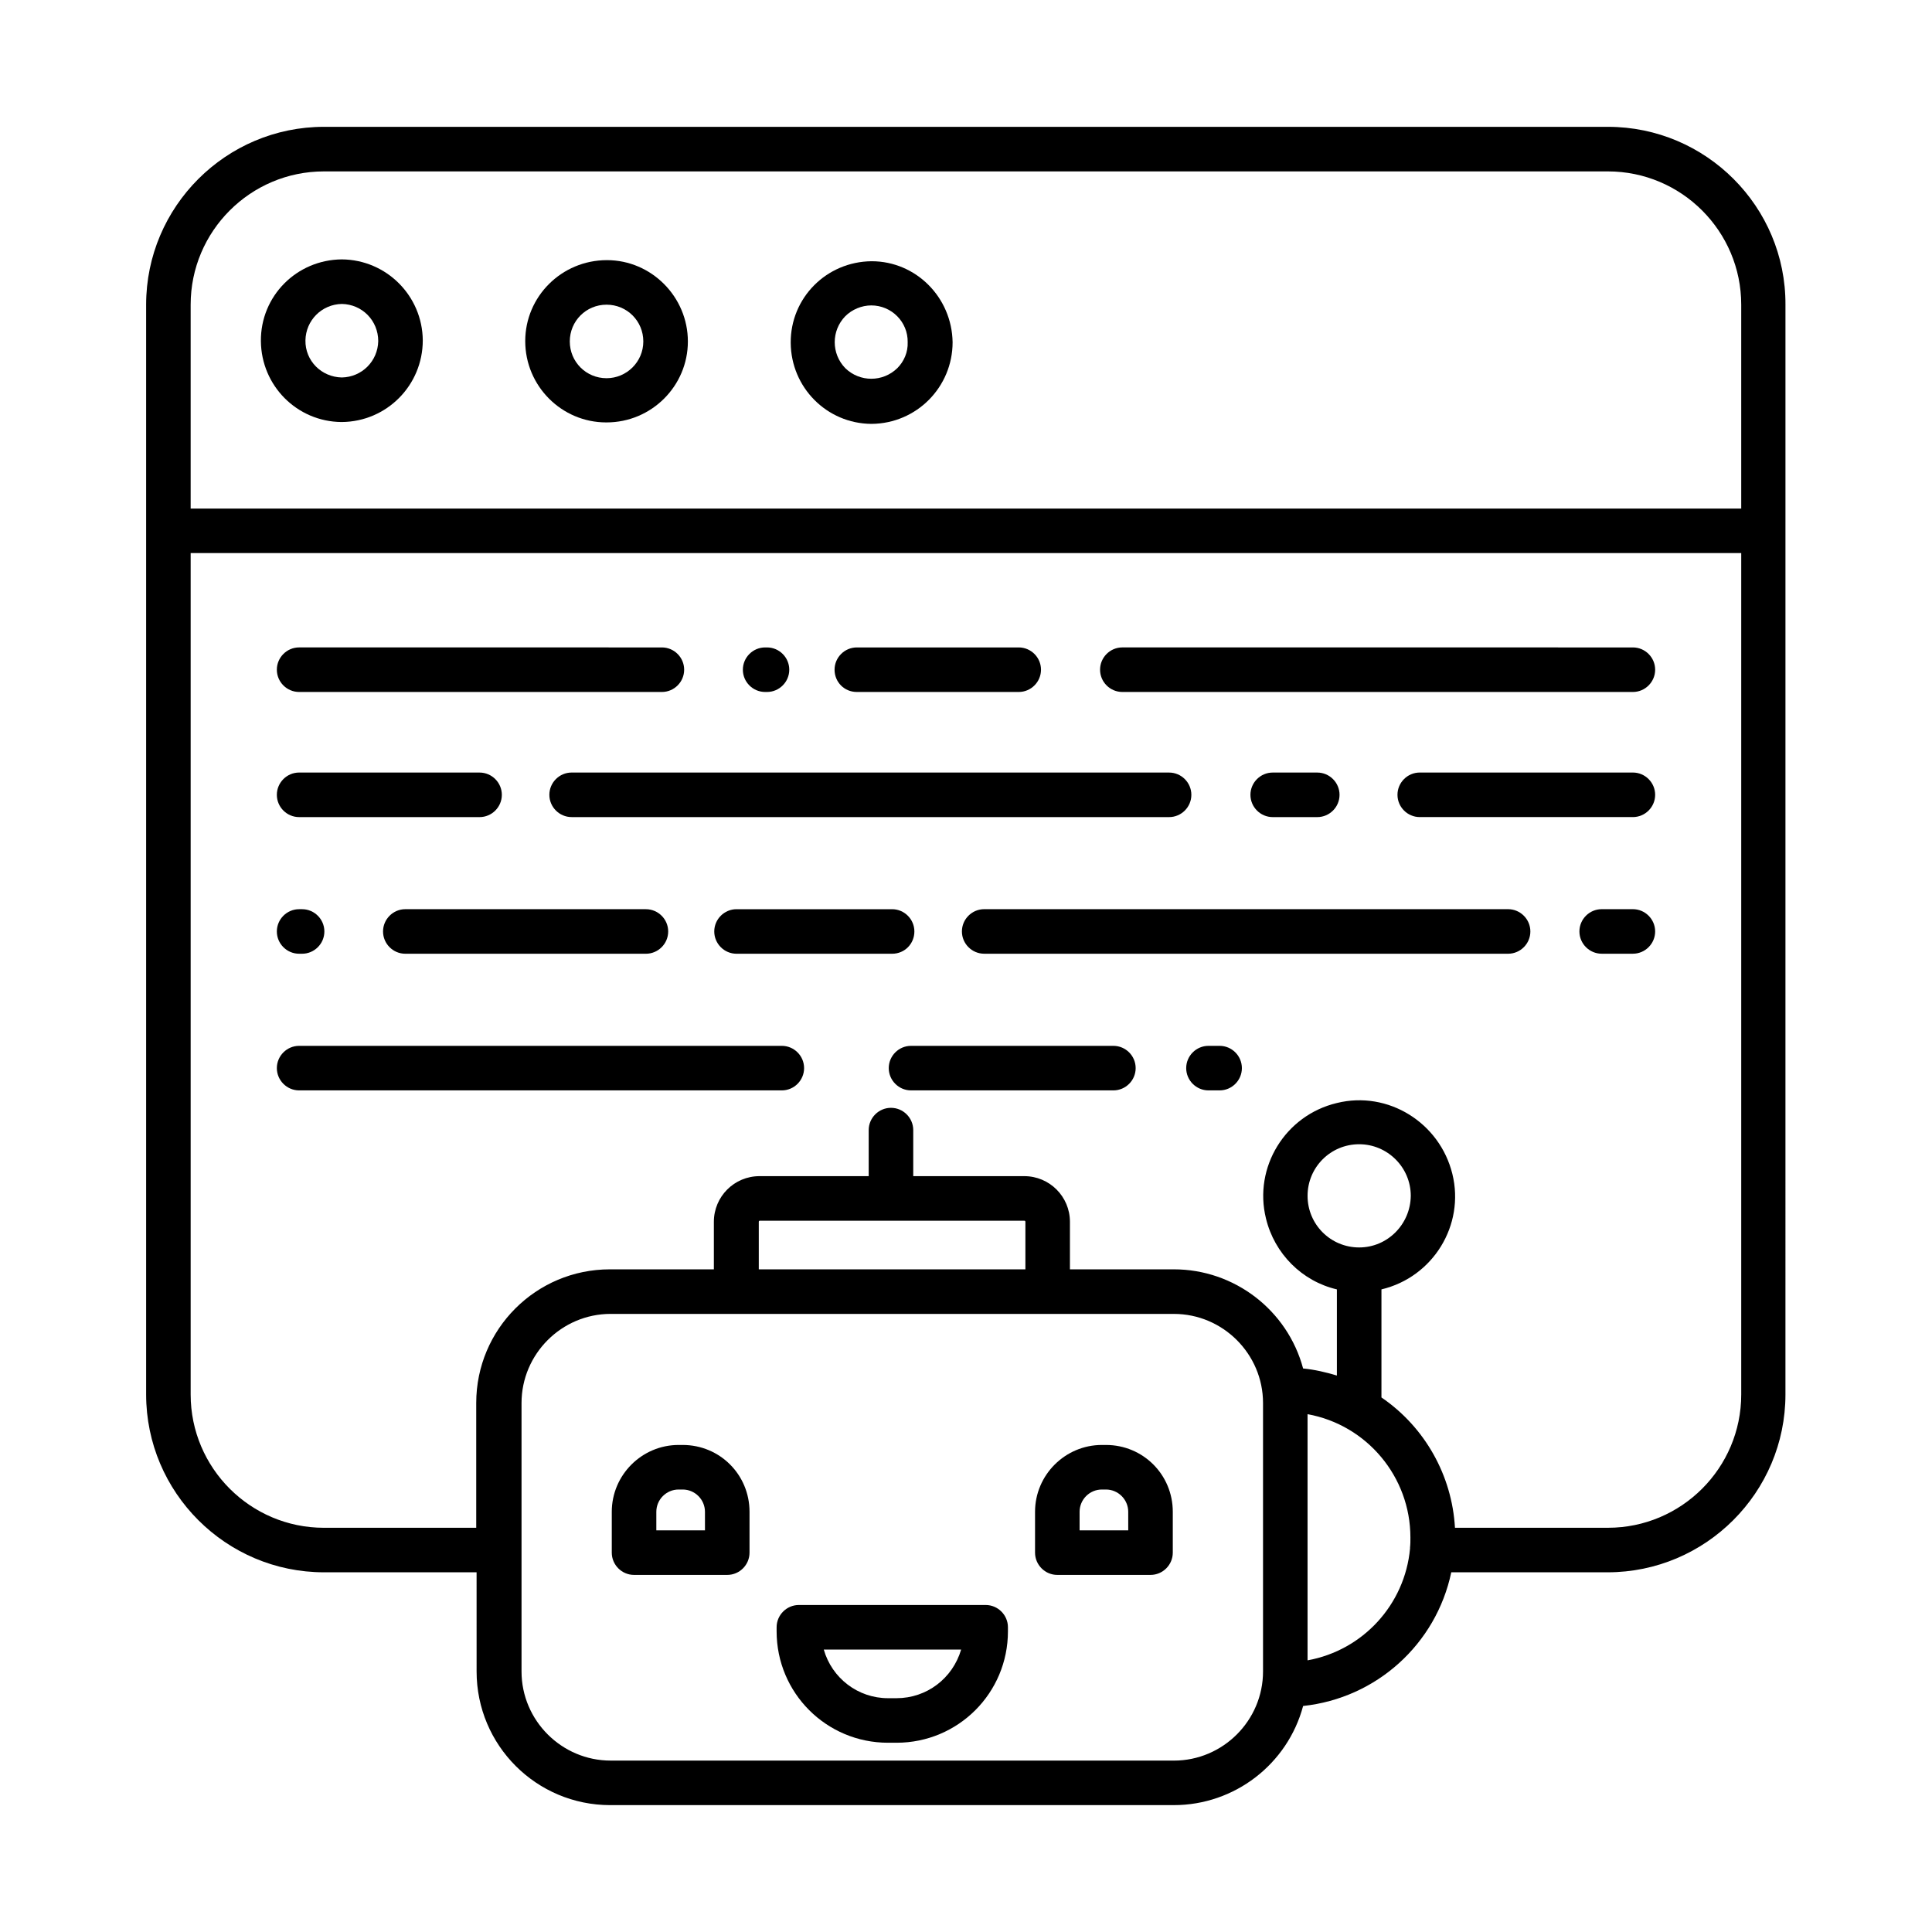 <?xml version="1.0" encoding="UTF-8"?>
<!-- Uploaded to: SVG Repo, www.svgrepo.com, Generator: SVG Repo Mixer Tools -->
<svg fill="#000000" width="800px" height="800px" version="1.1" viewBox="144 144 512 512" xmlns="http://www.w3.org/2000/svg">
 <g>
  <path d="m570.13 177.61h-340.27c-25.977 0-47.133 21.156-47.133 47.133v288.8c0 25.977 21.156 47.133 47.133 47.133h40.441l0.004 26.277c0 19.582 15.844 35.426 35.426 35.426l149.37-0.004c16.039 0 30.109-10.824 34.242-26.273 19.387-2.066 35.227-16.336 39.262-35.426h41.426c25.977 0 47.133-21.156 47.133-47.133l0.004-288.8c0.098-25.977-21.059-47.133-47.035-47.133zm-91.414 409.35c0 12.988-10.629 23.617-23.617 23.617l-149.27-0.004c-12.988 0-23.617-10.629-23.617-23.617v-71.145c0-12.988 10.629-23.617 23.617-23.617l149.27 0.004c12.988 0 23.617 10.629 23.617 23.617zm-133.63-106.57v-12.594c0-0.195 0.098-0.297 0.297-0.297h70.062c0.195 0 0.297 0.098 0.297 0.297v12.594zm172.59 73.703v0.297c-1.379 14.859-12.496 26.961-27.16 29.617v-65.238c15.742 2.856 27.258 16.629 27.258 32.668 0.004 0.883 0.004 1.77-0.098 2.656zm-13.48-79.508c-7.578 0-13.676-6.102-13.676-13.676 0-7.578 6.102-13.676 13.676-13.676 7.477 0 13.676 6.102 13.676 13.676-0.094 7.574-6.195 13.676-13.676 13.676zm101.25 38.965c0 19.484-15.844 35.324-35.324 35.324h-40.539c-0.789-13.875-7.969-26.668-19.484-34.539v-28.633c13.676-3.246 22.141-17.023 18.793-30.602-3.344-13.578-17.023-22.141-30.602-18.793-13.676 3.246-22.141 17.023-18.793 30.602 2.262 9.348 9.543 16.629 18.793 18.793v22.828c-2.953-0.887-5.902-1.574-8.953-1.871-4.133-15.449-18.203-26.273-34.242-26.273h-27.551v-12.594c0-6.691-5.41-12.102-12.102-12.102h-29.422v-12.203c0-3.246-2.656-5.902-5.902-5.902s-5.902 2.656-5.902 5.902v12.203h-28.93c-6.691 0-12.102 5.41-12.102 12.102v12.594h-27.551c-19.582 0-35.426 15.844-35.426 35.426v33.062l-40.355 0.004c-19.484 0-35.324-15.844-35.324-35.324v-222.98h410.92zm0-234.78h-410.92v-54.023c0-19.48 15.844-35.324 35.324-35.324h340.27c19.484 0 35.324 15.844 35.324 35.324z"/>
  <path d="m304.84 212.94c-12.004 0-21.648 9.645-21.648 21.453 0 11.906 9.645 21.551 21.453 21.551h0.098c11.906 0 21.551-9.645 21.551-21.453 0-11.812-9.645-21.551-21.453-21.551zm-0.098 31.289c-5.41 0-9.742-4.328-9.742-9.742 0-5.41 4.328-9.742 9.742-9.742 5.41 0 9.742 4.328 9.742 9.742 0 5.414-4.426 9.742-9.742 9.742z"/>
  <path d="m234.59 212.74c-12.004 0.098-21.551 9.742-21.453 21.648 0.098 11.809 9.543 21.352 21.352 21.453h0.098c11.906-0.098 21.453-9.742 21.453-21.648-0.094-11.809-9.641-21.355-21.449-21.453zm0 31.293c-5.41-0.098-9.742-4.43-9.645-9.84 0.098-5.312 4.328-9.543 9.645-9.645 5.41 0.098 9.645 4.43 9.645 9.84-0.098 5.312-4.328 9.547-9.645 9.645z"/>
  <path d="m375 213.23c-12.004 0.098-21.551 9.742-21.453 21.648 0.098 11.809 9.543 21.352 21.352 21.453h0.098c11.906-0.098 21.453-9.742 21.453-21.648-0.195-11.906-9.738-21.453-21.449-21.453zm6.789 28.34c-3.836 3.738-9.938 3.738-13.777 0-3.738-3.836-3.738-9.938 0-13.777 1.77-1.77 4.328-2.856 6.887-2.856 5.41 0 9.742 4.43 9.645 9.742 0.102 2.66-0.98 5.121-2.754 6.891z"/>
  <path d="m324.92 526.93h-1.082c-9.742 0-17.711 7.969-17.711 17.711v10.824c0 3.246 2.656 5.902 5.902 5.902h24.699c3.246 0 5.902-2.656 5.902-5.902v-10.824c0.004-9.836-7.871-17.711-17.711-17.711zm5.906 22.633h-12.891v-4.922c0-3.246 2.656-5.902 5.902-5.902h1.082c3.246 0 5.902 2.656 5.902 5.902z"/>
  <path d="m437.09 526.93h-1.082c-9.742 0-17.711 7.969-17.711 17.711v10.824c0 3.246 2.656 5.902 5.902 5.902h24.699c3.246 0 5.902-2.656 5.902-5.902v-10.824c0.004-9.836-7.871-17.711-17.711-17.711zm5.906 22.633h-12.891v-4.922c0-3.246 2.656-5.902 5.902-5.902h1.082c3.246 0 5.902 2.656 5.902 5.902z"/>
  <path d="m405.21 569.34h-49.496c-3.246 0-5.902 2.656-5.902 5.902v1.082c0 16.336 13.188 29.52 29.52 29.52h2.262c16.336 0 29.52-13.188 29.52-29.52v-1.082c0-3.242-2.656-5.902-5.902-5.902zm-23.617 24.699h-2.262c-7.969 0-14.859-5.312-17.023-12.891h36.406c-2.262 7.676-9.152 12.891-17.121 12.891z"/>
  <path d="m576.73 384.94h-8.266c-3.246 0-5.902 2.656-5.902 5.902s2.656 5.902 5.902 5.902h8.266c3.246 0 5.902-2.656 5.902-5.902 0-3.242-2.656-5.902-5.902-5.902z"/>
  <path d="m543.66 384.94h-138.84c-3.246 0-5.902 2.656-5.902 5.902s2.656 5.902 5.902 5.902l138.84 0.004c3.246 0 5.902-2.656 5.902-5.902s-2.656-5.906-5.902-5.906z"/>
  <path d="m386.32 390.85c0-3.246-2.656-5.902-5.902-5.902h-41.23c-3.246 0-5.902 2.656-5.902 5.902s2.656 5.902 5.902 5.902h41.23c3.344 0 5.902-2.656 5.902-5.902z"/>
  <path d="m245.51 390.85c0 3.246 2.656 5.902 5.902 5.902h63.762c3.246 0 5.902-2.656 5.902-5.902s-2.656-5.902-5.902-5.902l-63.762-0.004c-3.246 0-5.902 2.66-5.902 5.906z"/>
  <path d="m223.27 396.75h0.789c3.246 0 5.902-2.656 5.902-5.902s-2.656-5.902-5.902-5.902h-0.789c-3.246 0-5.902 2.656-5.902 5.902-0.004 3.246 2.652 5.902 5.902 5.902z"/>
  <path d="m576.73 348.73h-56.48c-3.246 0-5.902 2.656-5.902 5.902 0 3.246 2.656 5.902 5.902 5.902h56.48c3.246 0 5.902-2.656 5.902-5.902 0-3.242-2.656-5.902-5.902-5.902z"/>
  <path d="m493.09 360.54c3.246 0 5.902-2.656 5.902-5.902 0-3.246-2.656-5.902-5.902-5.902h-11.809c-3.246 0-5.902 2.656-5.902 5.902 0 3.246 2.656 5.902 5.902 5.902z"/>
  <path d="m453.82 360.54c3.246 0 5.902-2.656 5.902-5.902 0-3.246-2.656-5.902-5.902-5.902l-158.33-0.004c-3.246 0-5.902 2.656-5.902 5.902 0 3.246 2.656 5.902 5.902 5.902z"/>
  <path d="m223.27 360.54h47.82c3.246 0 5.902-2.656 5.902-5.902 0-3.246-2.656-5.902-5.902-5.902l-47.82-0.004c-3.246 0-5.902 2.656-5.902 5.902-0.004 3.25 2.652 5.906 5.902 5.906z"/>
  <path d="m441.43 327.38h135.3c3.246 0 5.902-2.656 5.902-5.902 0-3.246-2.656-5.902-5.902-5.902l-135.3-0.004c-3.246 0-5.902 2.656-5.902 5.902-0.004 3.25 2.656 5.906 5.902 5.906z"/>
  <path d="m371.07 327.38h42.902c3.246 0 5.902-2.656 5.902-5.902 0-3.246-2.656-5.902-5.902-5.902h-42.902c-3.246 0-5.902 2.656-5.902 5.902-0.004 3.246 2.555 5.902 5.902 5.902z"/>
  <path d="m346.77 327.38h0.492c3.246 0 5.902-2.656 5.902-5.902 0-3.246-2.656-5.902-5.902-5.902h-0.492c-3.246 0-5.902 2.656-5.902 5.902-0.004 3.246 2.652 5.902 5.902 5.902z"/>
  <path d="m223.27 327.38h96.137c3.246 0 5.902-2.656 5.902-5.902 0-3.246-2.656-5.902-5.902-5.902l-96.137-0.004c-3.246 0-5.902 2.656-5.902 5.902-0.004 3.25 2.652 5.906 5.902 5.906z"/>
  <path d="m467.21 421.16h-2.953c-3.246 0-5.902 2.656-5.902 5.902s2.656 5.902 5.902 5.902h2.953c3.246 0 5.902-2.656 5.902-5.902s-2.656-5.902-5.902-5.902z"/>
  <path d="m439.06 421.16h-53.629c-3.246 0-5.902 2.656-5.902 5.902s2.656 5.902 5.902 5.902h53.629c3.246 0 5.902-2.656 5.902-5.902 0.004-3.246-2.652-5.902-5.902-5.902z"/>
  <path d="m351.19 421.16h-127.92c-3.246 0-5.902 2.656-5.902 5.902s2.656 5.902 5.902 5.902h127.92c3.246 0 5.902-2.656 5.902-5.902 0.004-3.246-2.656-5.902-5.902-5.902z"/>
 </g>
</svg>